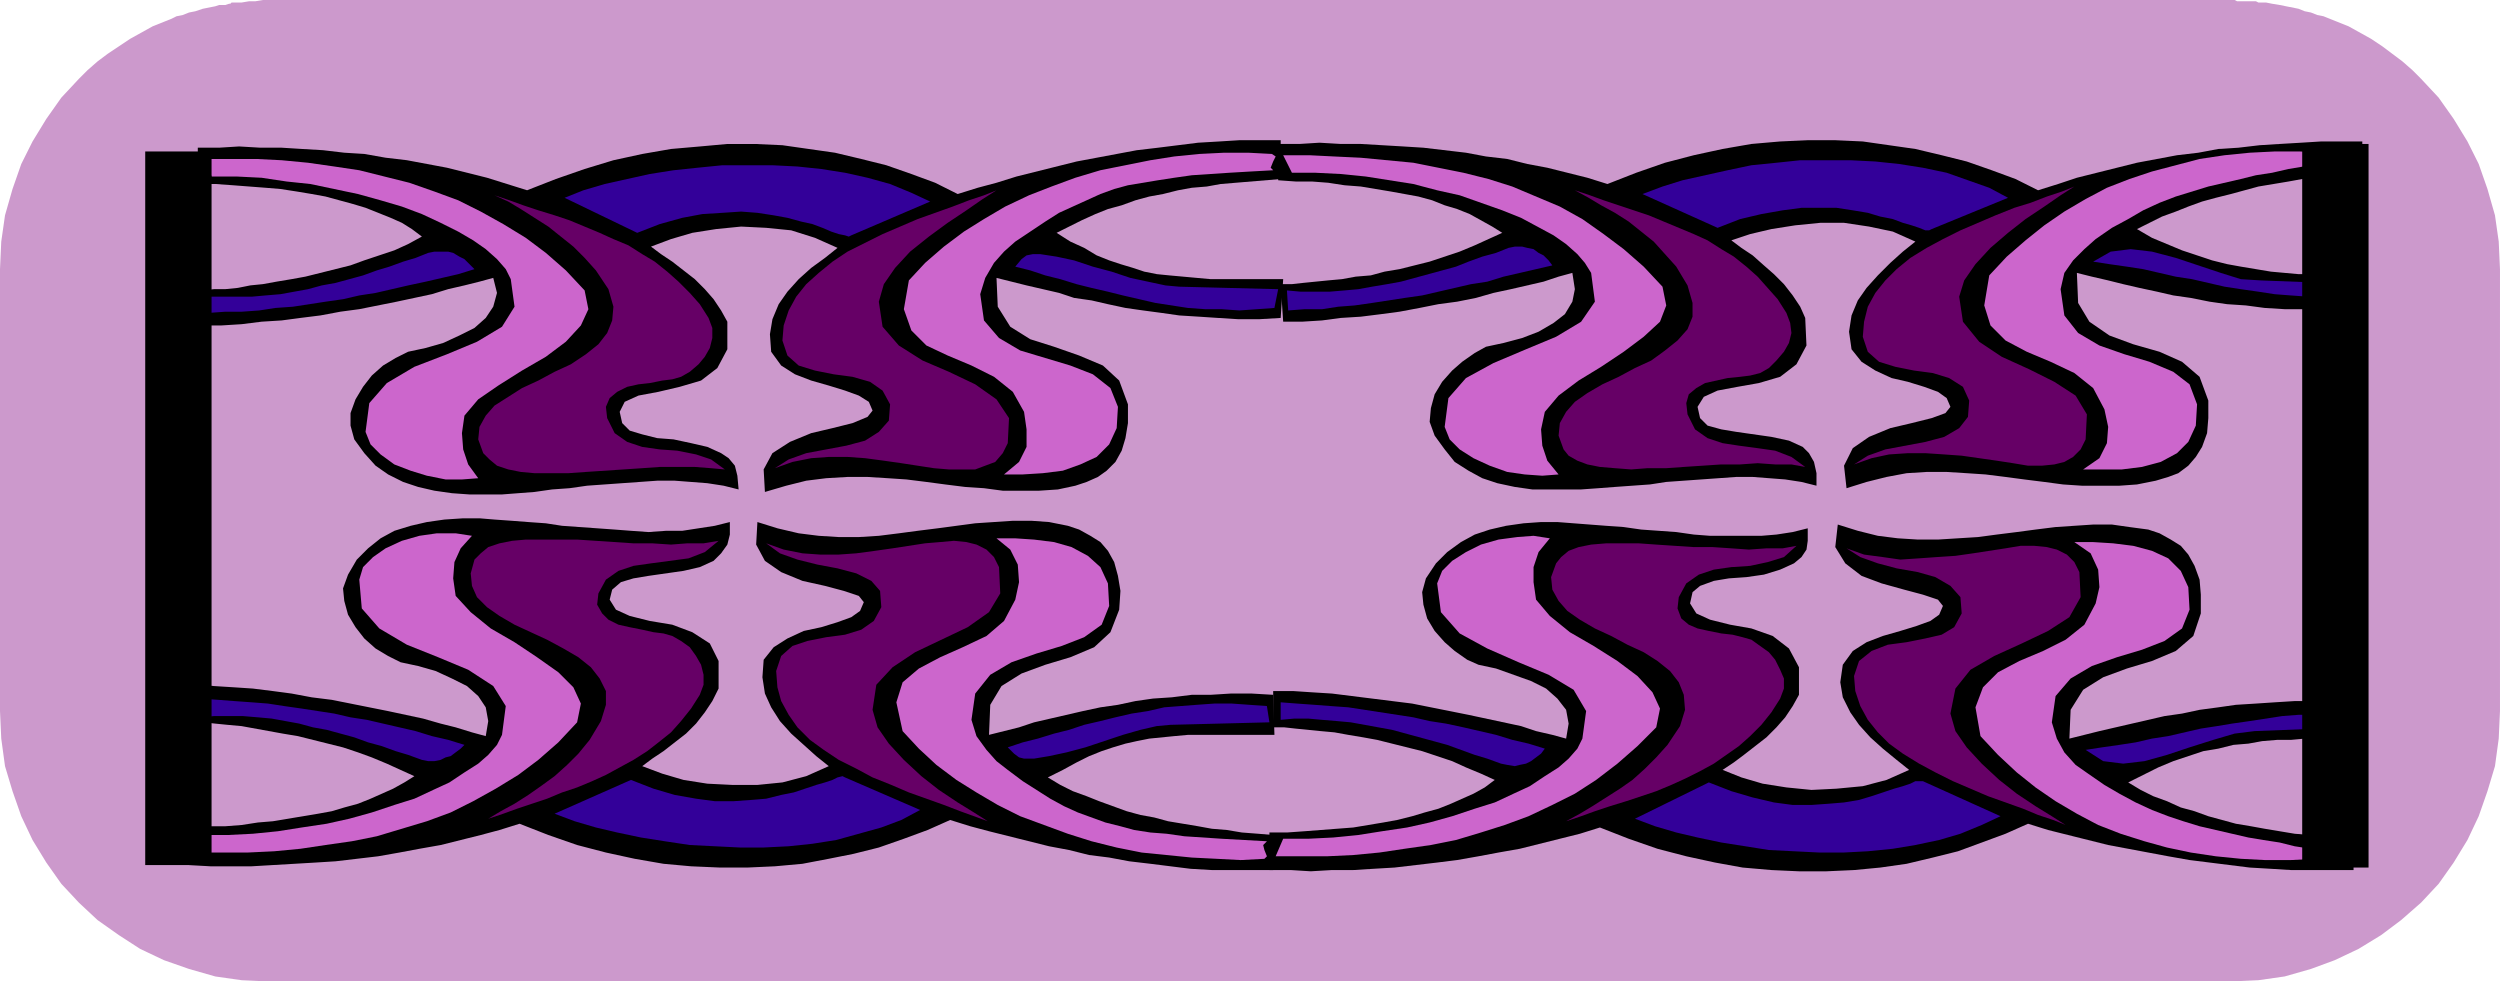 <svg xmlns="http://www.w3.org/2000/svg" fill-rule="evenodd" height="75.264" preserveAspectRatio="none" stroke-linecap="round" viewBox="0 0 1997 784" width="1.997in"><style>.pen1{stroke:none}.brush3{fill:#000}.brush4{fill:#c6c}.brush5{fill:#309}.brush6{fill:#606}</style><path class="pen1" style="fill:#c9c" d="M215 0h1570l2 1h15l2 1h6l5 1 6 1 5 1 5 1 5 1 5 2 5 1 5 2 5 1 5 2 5 2 10 4 9 5 9 5 9 6 8 6 8 6 8 7 7 7 14 15 12 17 11 18 9 18 7 20 6 21 3 21 1 22v353l-1 22-3 22-6 20-7 20-9 19-11 18-12 17-14 15-16 14-16 12-18 11-19 9-19 7-21 6-21 3-22 1H215l-22-1-21-3-21-6-20-7-19-9-17-11-17-12-15-14-14-15-12-17-11-18-9-19-7-20-6-20-3-22-1-22V215l1-22 3-21 6-21 7-20 9-18 11-18 12-17 14-15 7-7 8-7 8-6 9-6 9-6 9-5 9-5 10-4 5-2 4-2 5-1 5-2 5-1 6-2 5-1 5-1 3-1h5l3-1h1l1-1h8l6-1h5l6-1h5z"/><path class="pen1 brush3" d="m421 152 23-9 23-8 23-7 23-5 23-4 23-2 22-2h22l22 1 21 3 21 3 21 5 20 5 20 7 19 7 18 9 16-5 15-4 16-5 16-4 16-4 16-4 16-3 16-3 16-3 17-2 16-2 16-2 17-1 16-1h33v31l-12 1-12 1-12 1-12 1-11 2-12 1-11 2-12 3-11 2-11 3-11 4-11 3-10 4-11 5-10 5-10 5 11 7 11 5 10 6 10 4 9 3 10 3 9 3 10 2 10 1 11 1 11 1 11 1h58l-2 31-17 1h-17l-16-1-15-1-16-1-14-2-15-2-14-2-14-3-13-3-14-2-12-4-13-3-13-3-12-3-12-3 1 23 10 16 16 10 19 6 20 7 19 8 13 12 7 19v15l-2 12-3 10-5 9-7 7-7 5-9 4-9 3-14 3-15 1h-29l-15-2-15-1-16-2-15-2-16-2-15-1-16-1h-16l-17 1-16 2-16 4-17 5-1-18 7-13 14-9 17-7 17-4 16-4 12-5 4-5-3-7-8-5-11-4-13-4-14-4-13-5-11-7-8-11-1-14 2-12 5-12 7-10 9-10 10-9 11-8 10-8-18-8-19-6-20-2-20-1-20 2-19 3-17 5-16 6 8 6 9 6 9 7 9 7 8 8 7 8 6 9 5 9v22l-8 15-13 10-17 5-17 4-16 3-11 5-4 8 2 9 6 6 10 3 12 3 13 1 14 3 13 3 11 5 6 4 5 6 2 8 1 11-12-3-13-2-13-1-13-1h-14l-14 1-14 1-14 1-14 1-14 2-14 1-14 2-13 1-13 1h-26l-14-1-14-2-13-3-12-4-12-6-10-7-9-10-8-11-3-11v-10l4-11 6-10 7-9 9-8 10-6 10-5 14-3 14-4 13-6 12-6 9-8 6-9 3-11-3-12-11 3-12 3-13 3-13 4-14 3-14 3-15 3-15 3-15 2-16 3-16 2-15 2-16 1-16 2-16 1h-15v-28l9-1h9l10-1 10-2 10-1 11-2 12-2 11-2 12-3 12-3 12-3 11-4 12-4 12-4 11-5 11-6-8-6-8-5-9-4-10-4-10-4-10-3-11-3-11-3-11-2-12-2-13-2-12-1-13-1-13-1-14-1h-14v-29h17l16-1 17 1h17l16 1 17 1 17 2 16 1 17 3 17 2 16 3 16 3 16 4 16 4 16 5 16 5z"/><path class="pen1 brush4" d="m467 232 3 15-6 13-12 13-16 12-19 11-19 12-16 11-11 13-2 14 1 13 4 12 8 11-13 1h-13l-15-3-13-4-13-5-11-8-8-8-4-10 3-23 14-16 22-13 26-10 24-10 20-12 10-16-3-22-4-8-7-8-9-8-10-7-12-7-14-7-15-7-16-6-17-5-18-5-19-4-19-4-19-2-20-3-20-1h-20l-5-14h41l20 1 21 2 21 3 20 3 20 5 20 5 20 7 19 7 18 9 18 10 18 11 16 12 16 14 15 16z"/><path class="pen1 brush5" d="m743 161-63 27-2 1-3-1-5-1-6-2-7-3-8-3-9-2-11-3-11-2-13-2-13-1-15 1-16 1-16 3-18 5-18 7-58-28 15-6 17-5 18-4 18-4 19-3 19-2 20-2h40l20 1 19 2 19 3 18 4 18 5 17 7 15 7z"/><path class="pen1 brush4" d="m1017 136-18 1-17 1-15 1-15 1-14 2-13 2-12 2-12 2-11 3-11 4-11 5-11 5-11 5-11 7-12 8-12 8-9 8-8 9-7 12-4 13 3 21 12 14 17 10 20 6 20 6 18 7 14 11 6 15-1 17-6 13-10 10-13 6-14 5-16 2-16 1h-15l12-10 6-12v-14l-2-14-9-16-15-12-18-9-19-8-17-8-12-12-6-17 4-23 13-14 15-13 16-12 16-10 17-10 19-9 18-7 19-7 20-6 20-4 20-4 19-3 20-2 20-1h19l19 1 3 2-2 4-2 5 2 2z"/><path class="pen1 brush6" d="m566 254 3 8v8l-2 8-4 7-5 6-7 6-7 4-7 2-8 1-10 2-9 1-9 2-8 4-6 5-3 7 1 9 6 12 10 7 12 4 14 2 14 1 15 3 12 4 11 8-11-1-13-1h-28l-14 1-15 1-15 1-15 1-14 1h-27l-11-1-10-2-9-3-6-5-5-5-4-11 1-10 5-9 7-8 11-7 11-7 13-6 13-7 13-6 12-8 10-8 7-9 4-10 1-11-4-14-10-15-9-10-9-9-10-8-10-8-11-7-11-7-10-6-11-5 12 4 11 4 12 4 13 4 12 4 12 5 12 5 11 5 12 5 11 7 10 6 10 8 9 8 9 9 8 9 7 11zm230-102-11 7-13 9-15 10-15 11-15 12-12 13-9 13-4 14 3 20 13 15 19 12 21 9 21 10 17 12 10 15-1 20-4 8-6 7-8 3-8 3h-21l-12-1-13-2-13-2-14-2-15-2-14-1h-15l-14 1-15 3-14 5 11-7 14-5 16-3 16-3 15-4 11-7 8-9 1-13-6-11-10-7-14-4-15-2-15-3-13-4-9-8-4-12 1-12 4-12 6-11 8-10 10-9 11-9 12-8 14-7 14-7 14-6 14-6 14-5 14-5 13-5 12-4 10-4z"/><path class="pen1 brush5" d="M166 250v-13h35l11-1 12-1 11-2 11-2 11-3 11-2 11-3 11-3 11-4 10-3 11-4 10-3 10-4 5-1h11l4 1 5 3 4 2 4 4 4 4-13 4-13 3-13 3-14 3-13 3-13 3-13 2-13 3-14 2-13 2-13 2-14 1-13 2-14 1h-13l-14 1zm855-19-3 15-14 1-14 1-14-1h-13l-14-1-13-2-13-2-13-3-13-3-12-3-13-3-12-3-13-4-12-3-12-4-12-3 5-6 4-3 5-1h6l13 2 14 3 15 5 15 4 15 5 14 3 14 3 11 1 79 2z"/><path class="pen1 brush3" d="m1278 661 23 9 23 8 23 6 23 5 22 4 23 2 22 1h22l22-1 21-2 21-3 21-5 20-5 19-7 19-7 18-8 16 5 16 4 16 4 16 4 16 3 16 3 16 3 17 3 16 2 16 2 16 2 17 1 16 1h50v-25l-12-1-12-1-11-1-12-1-12-2-12-2-11-2-12-2-11-3-11-3-11-4-11-3-11-5-11-4-10-5-10-6 12-6 12-6 12-5 12-4 12-4 12-2 12-3 12-1 11-2 12-1h11l11-1h42v-29l-17-1h-33l-16 1-15 1-16 1-14 2-15 2-14 3-14 2-13 3-13 3-13 3-13 3-12 3-12 3 1-23 10-16 16-10 19-7 20-6 19-8 14-12 6-18v-15l-1-12-4-11-5-9-6-7-8-5-9-5-9-3-15-2-14-2h-15l-15 1-15 1-16 2-15 2-16 2-15 2-16 1-16 1h-16l-16-1-16-2-16-4-16-5-2 18 8 13 13 10 16 6 18 5 15 4 12 4 4 5-3 7-7 5-11 4-13 4-14 4-13 5-11 7-8 11-2 14 2 12 6 12 7 10 9 10 10 9 11 9 10 8-18 8-19 5-21 2-20 1-20-2-19-3-17-5-15-6 9-6 8-6 9-7 9-7 8-8 7-8 6-9 5-9v-22l-8-15-13-10-17-6-17-3-16-4-11-5-5-8 2-9 6-5 11-4 12-2 14-1 14-2 13-4 11-5 6-5 4-6 1-7v-10l-12 3-13 2-12 1h-41l-13-1-14-2-14-1-14-1-14-2-14-1-13-1-13-1-13-1h-13l-14 1-14 2-13 3-12 4-11 6-11 8-9 9-8 12-3 11 1 10 3 11 6 10 8 9 8 7 10 7 9 4 14 3 14 5 14 5 12 6 9 8 7 9 2 11-2 12-11-3-13-3-12-4-14-3-14-3-14-3-15-3-15-3-15-3-16-2-16-2-16-2-16-2-16-1-15-1h-16v29h9l9 1 10 1 10 1 11 1 11 2 12 2 11 2 12 3 12 3 12 3 12 4 12 4 11 5 12 5 11 5-8 6-9 5-9 4-9 4-10 4-11 3-10 3-12 3-11 2-12 2-12 2-13 1-13 1-13 1-14 1h-14v30h17l16 1 17-1h17l16-1 17-1 17-2 17-2 16-2 17-3 16-3 17-3 16-4 16-4 16-4 16-5z"/><path class="pen1 brush3" d="m415 658 23 9 23 8 23 6 23 5 23 4 22 2 23 1h22l22-1 22-2 21-4 20-4 20-5 20-7 19-7 18-8 16 5 15 4 16 4 16 4 16 4 16 3 16 4 16 2 16 3 17 2 16 2 16 2 17 1h49v-28l-12-1-13-1-12-2-12-1-11-2-12-2-12-2-11-3-11-2-11-3-11-4-11-4-10-4-11-4-10-5-10-6 12-6 11-6 10-5 10-4 9-3 10-3 9-2 10-2 10-1 10-1 11-1h69l-1-32-17-1h-17l-16 1h-15l-16 2-15 1-14 2-14 3-14 2-14 3-13 3-13 3-13 3-12 4-12 3-12 3 1-24 9-15 16-10 19-7 20-6 19-8 13-12 7-18 1-15-2-12-3-11-5-9-6-7-8-5-9-5-9-3-15-3-14-1h-15l-15 1-15 1-15 2-15 2-16 2-15 2-16 2-16 1h-16l-16-1-16-2-17-4-16-5-1 18 7 13 13 9 17 7 18 4 15 4 12 4 4 5-3 7-7 5-11 4-13 4-14 3-13 6-11 7-8 10-1 14 2 13 5 11 7 11 9 10 10 9 10 9 10 8-18 8-19 5-20 2h-20l-20-1-19-3-17-5-16-6 8-6 9-6 9-7 9-7 8-8 7-9 6-9 5-10v-22l-7-14-14-9-16-6-18-3-16-4-11-5-5-8 2-8 7-6 10-3 12-2 14-2 14-2 13-3 11-5 6-6 5-7 2-8v-10l-12 3-13 2-13 2h-13l-14 1-14-1-13-1-14-1-14-1-14-1-13-2-14-1-13-1-14-1-12-1h-13l-15 1-14 2-13 3-13 4-11 6-10 8-9 9-7 12-4 11 1 10 3 11 6 10 7 9 9 8 10 6 10 5 14 3 14 4 13 6 12 6 9 8 6 9 2 11-2 12-11-3-13-4-12-3-14-4-14-3-14-3-15-3-15-3-15-3-16-2-16-3-15-2-16-2-15-1-16-1-15-1-2 30h9l9 1 10 1 11 1 11 2 11 2 11 2 12 2 12 3 12 3 12 3 12 4 11 4 12 5 11 5 11 5-8 5-9 5-9 4-9 4-10 4-11 3-10 3-11 2-12 2-12 2-12 2-12 1-13 2-13 1h-13l-14 1-2 30 17 1h33l17-1 17-1 17-1 16-1 17-2 17-2 17-3 16-3 17-3 16-4 16-4 15-4 16-5z"/><path class="pen1 brush5" d="m735 647-60-26-2-1-4 1-4 2-6 2-7 2-9 3-9 3-10 2-12 3-12 1-14 1h-15l-15-2-17-3-17-5-18-7-61 27 16 6 17 5 17 4 19 4 19 3 20 3 20 1 20 1h19l20-1 19-2 19-3 18-5 18-5 16-6 15-8z"/><path class="pen1 brush4" d="m1012 672-18-1-18-1-15-1-15-1-14-2-13-1-13-2-11-3-12-3-11-4-11-4-11-5-11-6-11-7-11-7-12-9-9-7-8-9-8-11-4-13 3-21 12-15 17-10 20-7 20-6 18-7 14-10 6-15-1-18-6-13-10-9-13-7-14-4-16-2-15-1h-15l11 9 6 12 1 14-3 14-9 17-14 12-19 9-18 8-17 9-13 11-5 16 5 23 13 14 14 13 16 12 16 10 17 10 18 9 19 7 19 7 19 6 20 5 20 4 20 2 20 2 20 1 19 1 19-1 2-2-2-5-1-4 3-3z"/><path class="pen1 brush6" d="m789 656-11-7-13-8-15-10-14-11-14-13-12-13-9-13-4-14 3-20 13-14 18-12 21-10 21-10 17-12 9-15-1-21-4-8-6-6-8-4-8-2-10-1-11 1-12 1-13 2-13 2-14 2-15 2-14 1h-15l-14-1-15-3-14-5 11 8 14 5 16 4 16 3 15 4 12 6 7 8 1 13-6 11-10 7-13 4-15 2-15 3-12 4-9 8-4 12 1 13 3 11 6 11 7 10 10 10 11 8 12 8 14 7 13 7 15 6 14 6 14 5 14 5 13 5 11 4 11 4z"/><path class="pen1 brush4" d="m461 577 3-15-6-13-12-12-17-12-18-12-19-11-16-13-12-13-2-14 1-13 5-11 9-10-13-2h-15l-14 2-14 4-13 6-10 7-8 8-3 10 2 23 14 16 22 13 25 10 24 10 20 13 10 16-3 23-4 8-7 8-8 7-11 7-12 8-13 6-15 7-16 5-18 6-18 5-18 4-20 3-19 3-20 2-20 1h-20l-6 14h42l21-1 21-2 20-3 21-3 20-4 20-6 20-6 19-7 18-9 18-10 18-11 16-12 16-14 15-16z"/><path class="pen1 brush6" d="m559 555 3-8v-8l-2-8-4-7-5-7-7-5-7-4-7-2-8-1-9-2-10-2-9-2-8-4-5-5-4-7 1-9 6-11 10-7 12-4 14-2 15-2 15-2 13-5 11-9-12 2h-13l-13 1-15-1h-15l-15-1-15-1-15-1h-41l-11 1-10 2-9 3-6 5-5 5-3 11 1 10 4 9 8 8 10 7 12 7 13 6 13 6 13 7 12 7 10 8 7 9 5 10v11l-4 13-9 15-9 11-9 9-10 9-11 8-10 7-11 7-11 6-10 6 12-4 11-4 12-4 12-4 12-5 12-4 12-5 11-5 11-6 11-6 11-7 9-7 10-8 8-9 8-10 7-11z"/><path class="pen1 brush5" d="M160 558v15l11-1h23l12 1 11 1 11 2 11 2 11 3 11 2 11 3 11 3 11 4 11 3 11 4 10 3 11 4 5 1h5l5-1 4-2 4-1 4-3 4-3 3-3-13-4-13-3-13-4-13-3-13-3-13-3-13-2-13-3-13-2-13-2-14-2-13-2-13-1-14-1-13-1-14-1zm854 19-2-13-14-1-14-1h-14l-14 1-13 1-13 1-13 3-13 2-13 3-12 3-13 3-12 4-12 3-13 4-12 3-12 4 5 5 4 3 4 1h8l12-2 14-3 15-4 15-5 15-5 14-4 13-3 11-1 79-2z"/><path class="pen1 brush3" d="M116 121h53v570h-53V121zm1168 26 23-9 23-8 23-6 23-5 23-4 23-2 22-1h22l22 1 21 3 21 3 21 5 20 5 20 7 19 7 18 9 16-5 15-5 16-4 16-4 16-4 16-3 16-3 17-2 16-3 16-1 17-2 16-1 17-1 16-1h33v25l-12 1-12 1-12 2-12 1-11 2-12 2-12 2-11 3-11 3-12 3-11 3-11 4-10 4-11 4-10 5-10 5 12 7 12 5 12 5 12 4 12 4 12 3 11 2 12 2 12 2 11 1 11 1h11l11 1h31l2 26-17 1h-49l-16-1-15-2-15-1-14-2-15-3-14-2-13-3-14-3-13-3-12-3-13-3-12-3 1 24 9 15 16 11 19 7 21 6 18 8 14 12 7 19v14l-1 12-4 11-5 8-6 7-8 6-8 3-10 3-15 3-14 1h-30l-15-1-15-2-16-2-15-2-16-2-15-1-16-1h-16l-16 1-16 3-16 4-16 5-2-18 7-14 13-9 17-7 17-4 16-4 11-4 4-5-3-7-7-5-11-4-13-4-13-3-13-6-11-7-8-10-2-14 2-13 5-12 7-10 9-10 10-10 10-9 10-8-18-8-19-4-20-3h-19l-20 2-19 3-17 4-15 5 8 6 9 6 9 8 8 7 8 8 7 9 6 9 4 9 1 22-8 15-13 10-17 5-17 3-16 3-11 5-5 8 2 9 6 6 11 3 12 2 14 2 14 2 14 3 11 5 5 5 4 7 2 9v10l-12-3-13-2-13-1-13-1h-13l-14 1-14 1-14 1-14 1-13 2-14 1-14 1-13 1-14 1h-39l-14-2-14-3-12-4-11-6-11-7-8-10-8-11-4-11 1-11 3-11 6-10 8-9 8-7 10-7 9-5 14-3 15-4 13-5 12-7 9-7 6-10 2-10-2-13-11 3-12 4-13 3-13 3-14 3-14 4-15 3-15 2-15 3-16 3-15 2-16 2-16 1-15 2-16 1h-15l-2-30h9l9-1 10-1 10-1 11-1 11-2 12-1 11-3 12-2 12-3 12-3 12-4 12-4 12-5 11-5 11-5-8-5-9-5-9-5-10-4-10-3-10-4-11-3-11-2-11-2-12-2-12-2-13-1-13-2-13-1h-13l-14-1v-29h17l16-1 17 1h16l17 1 17 1 16 1 17 2 17 2 16 3 17 2 16 4 16 3 16 4 16 4 16 5z"/><path class="pen1 brush4" d="m1328 229 3 15-5 13-13 12-16 12-18 12-18 11-16 12-11 13-3 14 1 13 4 12 9 11-13 1-14-1-14-2-14-5-13-6-11-7-8-8-4-10 3-23 14-16 22-12 26-11 24-10 20-12 11-16-3-23-5-8-6-7-9-8-10-7-13-7-13-7-15-6-17-6-17-6-18-4-19-5-19-3-19-3-20-2-20-1h-19l-7-14h21l20 1 21 1 21 2 21 2 20 4 20 4 20 5 19 6 19 8 19 8 18 10 17 12 16 12 16 14 15 16z"/><path class="pen1 brush5" d="m1604 158-61 25-2 1h-3l-5-2-6-2-7-2-8-3-10-2-10-3-12-2-13-2h-28l-15 2-17 3-17 4-18 7-60-27 16-6 16-5 18-4 18-4 19-4 20-2 19-2h40l20 1 19 2 19 3 19 4 17 6 17 6 15 8z"/><path class="pen1 brush6" d="m1427 250 3 8 1 8-2 8-4 7-6 7-6 6-7 4-8 2-8 1-10 1-9 2-9 2-7 4-6 5-2 7 1 9 6 12 10 7 12 4 13 2 15 2 14 2 13 5 11 8-11-2h-13l-14-1-14 1h-15l-15 1-15 1-14 1h-15l-13 1-13-1-12-1-10-2-8-3-7-4-4-5-4-11 1-10 5-9 7-8 10-7 12-7 13-6 13-7 13-6 11-8 10-8 8-9 4-10v-11l-4-14-9-15-9-10-9-10-10-8-10-8-11-7-11-6-10-6-11-6 12 4 11 4 12 4 12 4 12 4 12 5 12 5 12 5 11 5 11 7 10 6 10 8 9 8 8 9 8 9 7 11z"/><path class="pen1 brush5" d="m1029 248-1-16 11 1h23l12-1 11-1 11-2 12-2 11-2 11-3 11-3 11-3 11-3 10-4 11-4 11-3 10-4 5-1h6l4 1 5 1 4 3 4 2 4 4 3 4-13 3-13 3-13 3-13 4-13 2-13 3-13 3-13 3-14 2-13 2-13 2-14 2-13 1-13 2h-14l-13 1z"/><path class="pen1 brush4" d="m1323 581 3-15-6-13-12-13-16-12-19-12-19-11-16-13-11-13-2-14v-12l4-12 9-11-13-2-13 1-15 2-14 4-12 6-11 7-8 8-4 10 3 23 15 17 22 12 25 11 24 10 20 12 10 17-3 22-4 8-7 8-8 7-11 7-12 8-13 6-15 7-16 5-18 6-18 5-18 4-20 3-19 3-20 2-20 1h-20l-6 14h41l21-1 21-2 20-3 21-3 20-4 20-6 19-6 19-7 19-9 18-9 17-11 17-13 16-14 15-15z"/><path class="pen1 brush5" d="m1598 652-62-28h-6l-4 2-6 2-7 2-9 3-9 3-10 3-12 2-12 1-14 1h-15l-15-2-17-4-17-5-18-7-59 29 16 6 17 5 17 4 19 4 19 3 19 3 20 1 20 1h20l19-1 20-2 18-3 19-4 17-5 17-7 15-7z"/><path class="pen1 brush6" d="m1422 558 3-8v-8l-3-7-4-8-5-6-7-5-7-5-7-2-8-2-9-1-10-2-9-2-7-3-6-5-3-8 1-9 6-11 10-7 12-4 14-2 15-1 14-3 13-4 10-9-11 2h-13l-14 1-14-1-15-1h-15l-15-1-15-1-14-1h-26l-12 1-10 2-8 3-6 5-4 5-4 11 1 10 5 9 7 8 10 7 12 7 13 6 13 7 13 6 11 7 10 8 7 9 4 10 1 12-4 13-10 15-9 10-9 9-10 9-10 7-11 7-11 7-10 6-11 6 12-4 11-4 12-4 13-4 12-4 12-4 12-5 11-5 12-6 11-6 10-7 10-7 9-8 9-9 8-10 7-11z"/><path class="pen1 brush5" d="M1023 561v14l11-1h11l11 1 12 1 11 1 11 2 11 2 11 2 11 3 11 3 11 3 11 3 11 4 11 4 10 3 11 4 5 1 6 1 4-1 5-1 4-2 4-3 4-3 3-4-13-4-13-3-13-4-13-3-13-3-14-3-13-2-13-3-13-2-13-2-13-2-13-2-14-1-13-1-14-1-13-1z"/><path class="pen1 brush4" d="m1878 124-12 3-13 3-13 3-12 2-13 3-13 2-12 3-13 3-13 3-13 4-13 4-13 5-13 6-12 7-13 7-13 9-9 8-9 9-7 10-3 13 3 21 11 14 17 10 20 7 20 6 19 8 13 10 6 16-1 17-6 13-9 9-13 7-15 4-16 2h-31l13-9 6-12 1-13-3-14-9-17-15-12-19-9-19-8-17-9-12-12-5-16 4-24 14-15 15-13 15-12 16-11 17-10 17-9 18-7 18-6 19-5 19-5 20-3 20-2 20-1h20l20 1 21 2z"/><path class="pen1 brush6" d="m1657 149-11 7-13 9-15 10-14 11-14 12-12 13-9 13-4 13 3 20 13 16 18 12 22 10 20 10 17 11 9 15-1 20-4 8-6 6-7 4-8 2-10 1h-11l-12-2-13-2-14-2-14-2-14-1-15-1h-14l-15 1-14 3-14 5 11-7 14-5 16-3 16-3 15-4 12-7 7-9 1-13-5-11-11-7-13-4-15-2-15-3-13-4-9-8-4-12 1-12 3-12 6-11 8-10 9-9 11-9 13-8 13-7 14-7 14-6 14-6 15-6 13-4 13-5 12-4 10-4z"/><path class="pen1 brush5" d="M1885 227v10l-14 1h-14l-13-1-14-1-13-1-13-2-14-2-13-2-13-3-13-3-13-2-13-3-13-3-13-2-14-2-13-2 14-8 16-2 17 2 19 5 18 6 18 6 16 5 16 1 79 3z"/><path class="pen1 brush4" d="m1870 684-12-3-12-3-13-2-12-3-13-2-12-2-13-3-13-3-13-3-13-4-12-4-13-5-13-6-13-7-12-7-13-9-10-7-9-10-6-11-4-13 3-21 12-14 17-10 20-7 20-6 18-7 14-10 6-15-1-18-6-13-10-10-13-6-15-4-16-2-16-1h-15l13 9 6 13 1 14-3 13-9 17-15 12-18 9-19 8-17 9-12 12-6 16 4 23 14 15 15 14 15 12 16 11 17 10 17 9 18 7 19 6 18 5 19 4 20 3 20 2 19 1h21l20-1 20-2z"/><path class="pen1 brush6" d="m1650 659-11-7-13-8-15-10-14-11-14-13-12-13-9-13-4-14 4-20 12-15 19-11 22-10 21-10 17-11 9-16-1-20-4-8-6-6-8-4-8-2-10-1h-11l-12 2-13 2-13 2-14 2-15 1-14 1-15 1-14-2-15-2-14-5 11 7 14 5 15 4 17 3 14 4 12 7 8 9 1 13-6 11-10 6-13 3-15 3-15 2-13 5-10 8-4 12 1 12 4 12 6 11 8 10 9 9 11 8 13 8 13 7 14 7 14 6 14 6 14 5 14 5 12 5 12 4 10 4z"/><path class="pen1 brush5" d="M1878 581v-9l-14-1h-28l-13 1-13 2-13 2-14 2-12 2-13 2-13 3-13 3-13 2-13 3-13 2-14 2-13 2 14 9 16 2 17-2 18-5 18-6 19-6 17-5 16-2 77-3z"/><path class="pen1 brush3" d="M1839 115h53v578h-53V115z"/></svg>
